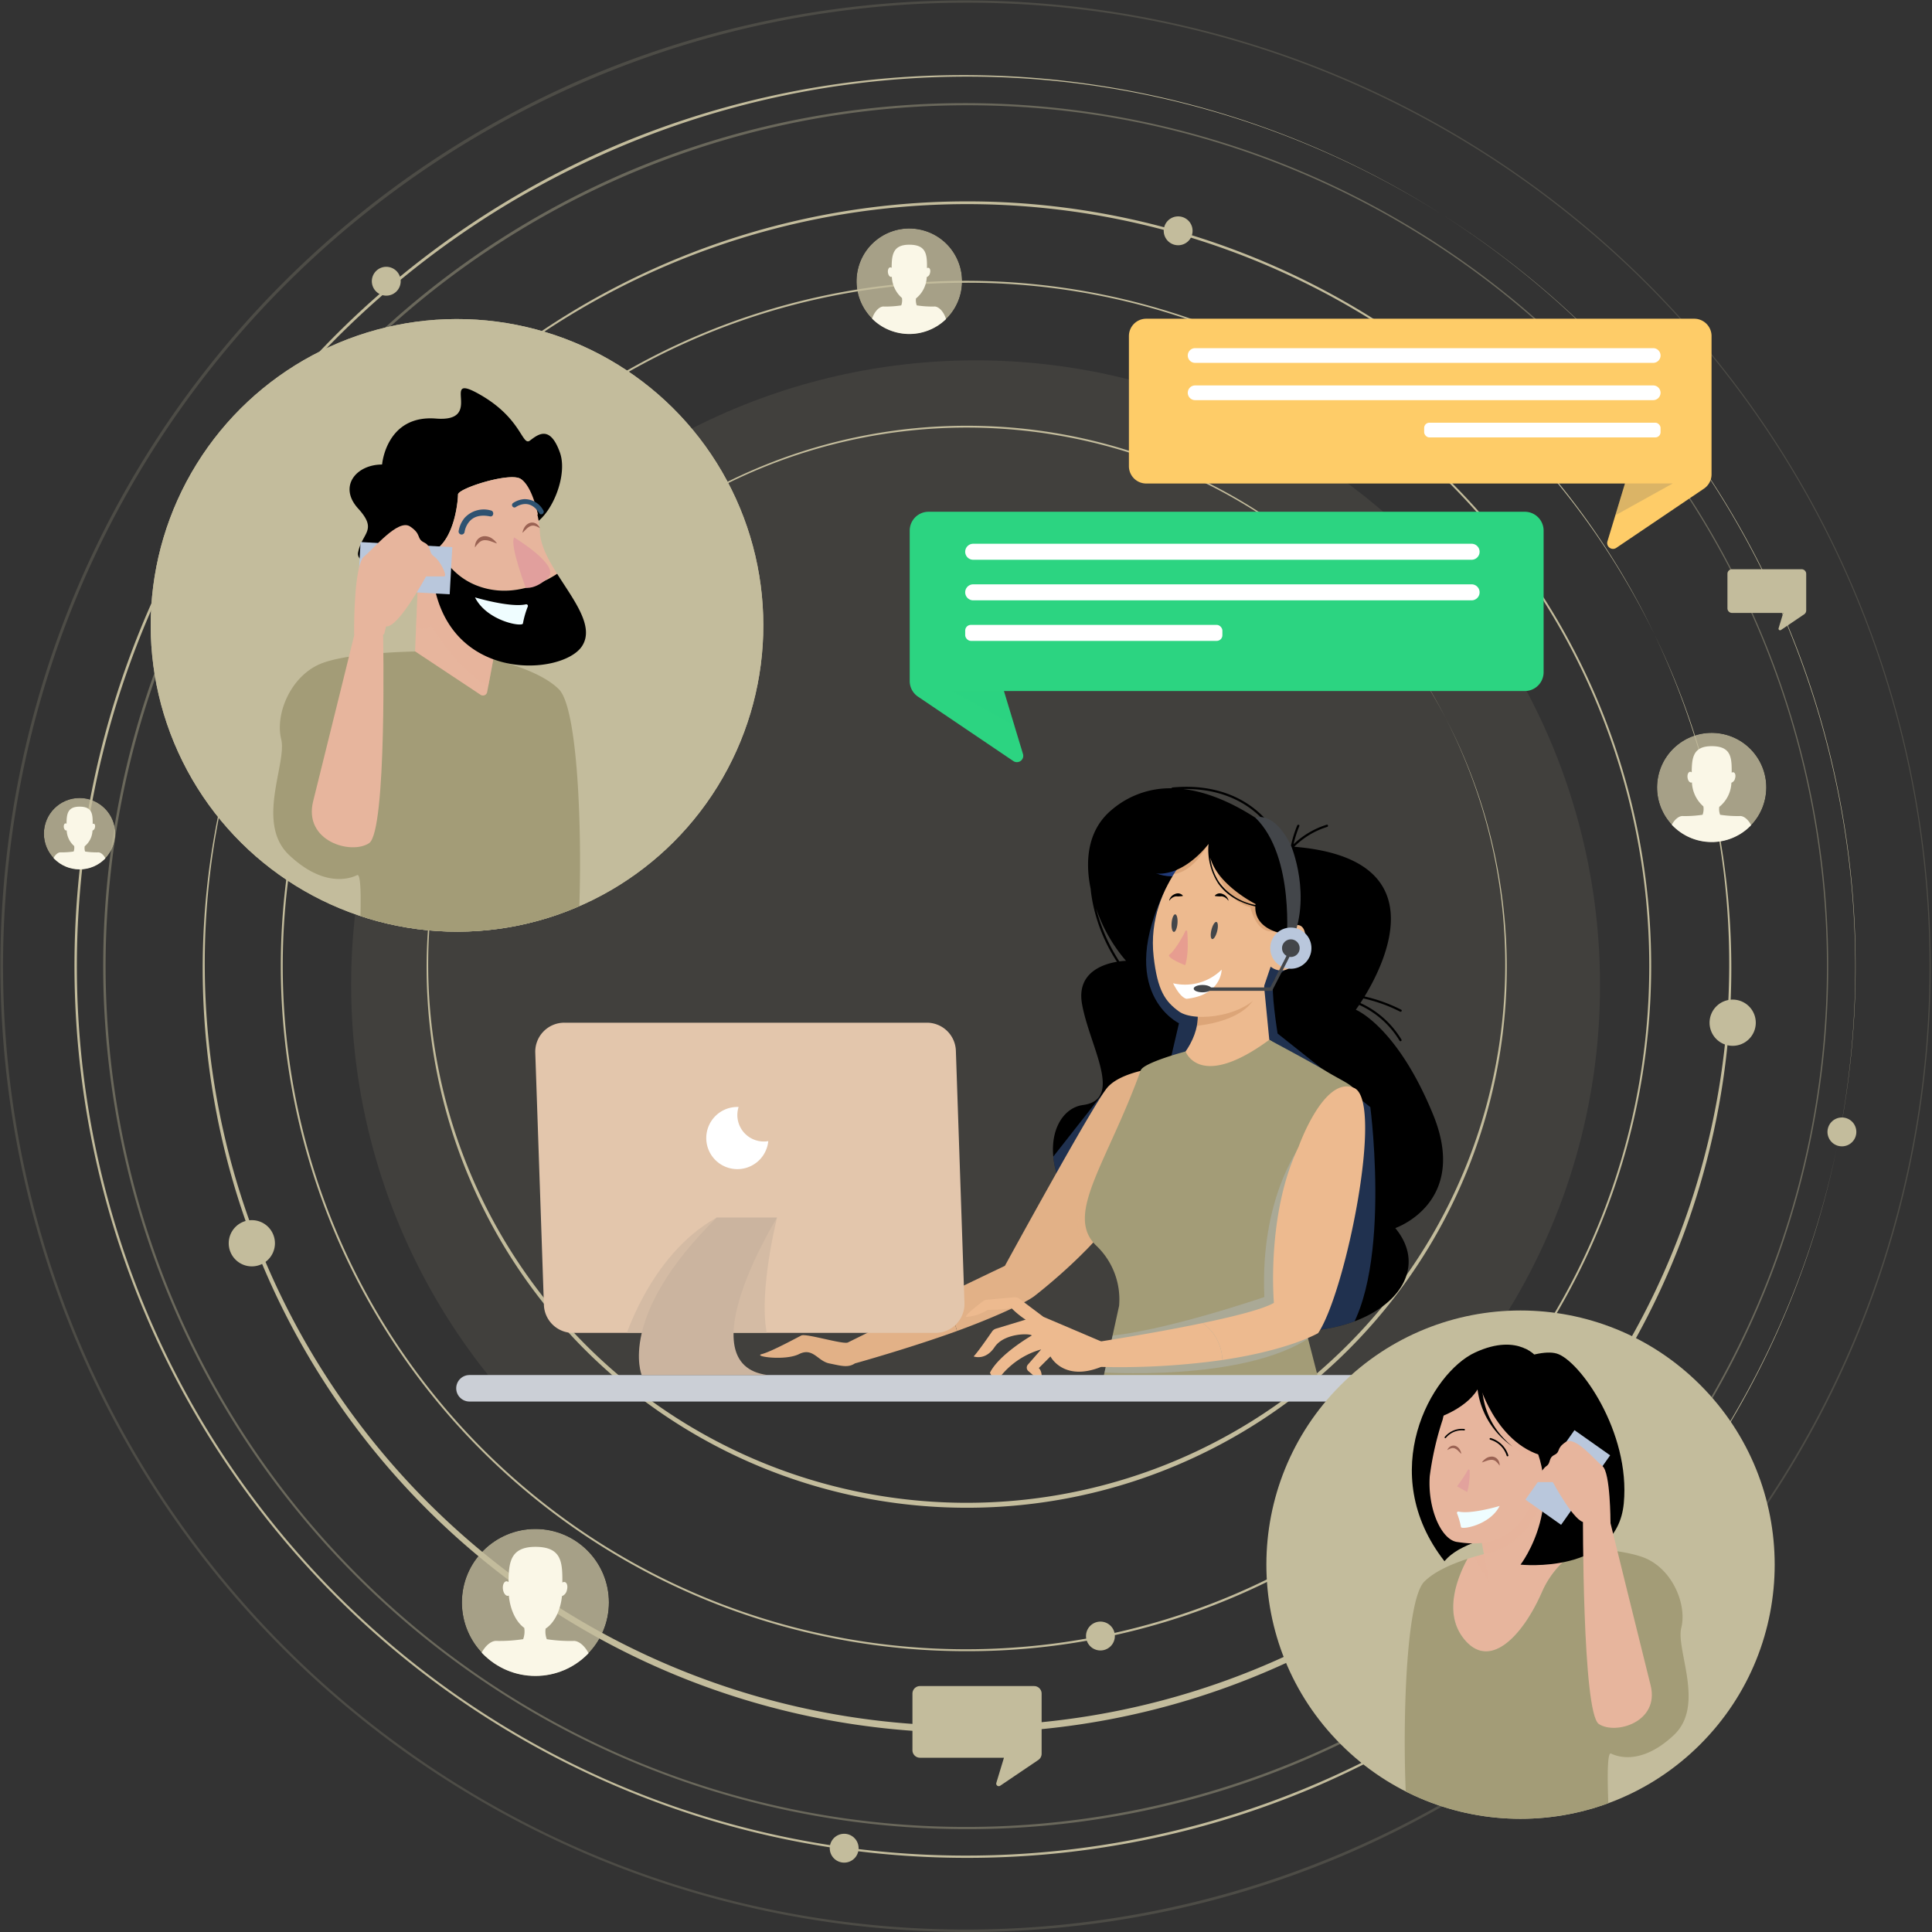 <svg xmlns="http://www.w3.org/2000/svg" xmlns:xlink="http://www.w3.org/1999/xlink" width="433.06" height="433.059" viewBox="0 0 433.06 433.059">
  <rect x="0" y="0" width="433.06" height="433.059" fill="#333333" stroke="none"/>
  <defs>
    <clipPath id="clip-path">
      <circle id="Ellipse_52" data-name="Ellipse 52" cx="11.829" cy="11.829" r="11.829" transform="translate(226.518 96.846) rotate(-76.654)" fill="none"/>
    </clipPath>
    <clipPath id="clip-path-2">
      <circle id="Ellipse_54" data-name="Ellipse 54" cx="16.479" cy="16.479" r="16.479" transform="translate(140.471 367.74)" fill="none"/>
    </clipPath>
    <clipPath id="clip-path-3">
      <circle id="Ellipse_56" data-name="Ellipse 56" cx="12.242" cy="12.242" r="12.242" transform="translate(406.564 211.651) rotate(-80.747)" fill="none"/>
    </clipPath>
    <clipPath id="clip-path-4">
      <circle id="Ellipse_58" data-name="Ellipse 58" cx="8.004" cy="8.004" r="8.004" transform="translate(46.776 203.891)" fill="none"/>
    </clipPath>
    <clipPath id="clip-path-5">
      <path id="Path_3224" data-name="Path 3224" d="M358.172,274.859c-8.1-19.794-17.324-23.5-17.324-23.5s.288-.387.753-1.08a20.234,20.234,0,0,1,9.051,8.027.248.248,0,0,0,.428-.249,20.781,20.781,0,0,0-9.2-8.2c.2-.3.418-.645.654-1.025a34.171,34.171,0,0,1,8.234,2.953c.285.14.536-.287.25-.428a35.046,35.046,0,0,0-8.21-2.97c5.016-8.245,15.8-30.959-15.768-33.558a18.111,18.111,0,0,1,7.407-4.458c.3-.106.17-.585-.131-.477a18.9,18.9,0,0,0-7.423,4.372,25.43,25.43,0,0,1,1.294-4.07c.119-.3-.36-.424-.477-.132a24.883,24.883,0,0,0-1.378,4.462c-.492-.463-1.617-1.487-3.226-2.767a25.64,25.64,0,0,0-2.881-3.548c-5.38-5.547-12.932-7.4-20.47-6.672a.251.251,0,0,0-.222.183,20.121,20.121,0,0,0-13.429,4.854c-5.284,4.415-6.037,11.184-4.689,17.692.081,1.033.268,2.035.376,2.7a37.735,37.735,0,0,0,5.517,13.644c-3.227.545-9.05,2.491-7.838,9.421,1.658,9.486,9.463,21.443.214,22.687s-13.7,22.424,19.045,42.2,63.888,1.051,50.969-14.614C349.7,300.3,366.276,294.653,358.172,274.859Zm-75.543-46.241a35.229,35.229,0,0,0,6.709,11.781,13.677,13.677,0,0,0-1.5.13A39.794,39.794,0,0,1,282.629,228.618Zm37.439-19.859c.571.6,1.127,1.25,1.655,1.93-4.561-3.421-11.809-7.877-19.553-8.8C308.852,201.746,315.334,203.759,320.068,208.759Z" fill="#4375f1"/>
    </clipPath>
    <clipPath id="clip-path-6">
      <path id="Path_3227" data-name="Path 3227" d="M299.889,269.565l-2.97-5.28s-8.615.852-11.746,4.5-22.989,39.987-22.989,39.987-8.6,4.084-15.681,7.566a11.718,11.718,0,0,1,4.947,7.037c6.213-2.245,14.343-5.67,17.28-7.776,0,0,19.173-14.678,21.26-24.592S299.889,269.565,299.889,269.565Z" fill="#e2b187"/>
    </clipPath>
    <clipPath id="clip-path-7">
      <path id="Path_3231" data-name="Path 3231" d="M305.27,251.325s1.566,5.739-5.218,12.523l-3.652,6.783,7.827,8.871,7.827,2.609,16.7-19.307-7.3-4.7-2.087-21.394Z" fill="#edba8f"/>
    </clipPath>
    <clipPath id="clip-path-8">
      <path id="Path_3234" data-name="Path 3234" d="M302.693,260.71s3.1,8.877,18.753-2.6c0,0,9.756,5.2,12.428,6.837,5.939,3.63,7.2,3.023,8.766,8.763L328.751,319.68l4.7,18.263-50.111.084,4.447-20.3a16.613,16.613,0,0,0-5.149-13.516c-7.162-6.927,2.444-18.391,10-39.263C293.254,263.22,302.693,260.71,302.693,260.71Z" fill="#b9c7dc"/>
    </clipPath>
    <clipPath id="clip-path-9">
      <path id="Path_3240" data-name="Path 3240" d="M308.138,211.823s-14.518,10.889-12.606,27.64c.874,7.655,2.6,10.05,5.677,12.284,3.629,2.64,15.725,1,18.883-5.1l1.668-4.944s2.96,2.651,5.945-1.3,2.348-10.222-1.953-7.268l2.67-7.91-2.615-6.94Z" fill="#edba8f"/>
    </clipPath>
    <clipPath id="clip-path-10">
      <path id="Path_3253" data-name="Path 3253" d="M156.921,261l1.935,56.513a6.509,6.509,0,0,0,6.5,6.286h81.27a6.508,6.508,0,0,0,6.5-6.731L251.2,260.552a6.509,6.509,0,0,0-6.5-6.285h-81.27A6.508,6.508,0,0,0,156.921,261Z" fill="#90bdcc"/>
    </clipPath>
    <clipPath id="clip-path-11">
      <circle id="Ellipse_64" data-name="Ellipse 64" cx="68.66" cy="68.66" r="68.66" transform="translate(68.641 231.719) rotate(-88.237)" fill="#c3bc9c"/>
    </clipPath>
    <clipPath id="clip-path-12">
      <path id="Path_3259" data-name="Path 3259" d="M130.648,155.128l-.672,15.9,14.7,9.747a.959.959,0,0,0,1.464-.628l2.423-12.926-14.33-17.466Z" fill="#e7b59d"/>
    </clipPath>
    <clipPath id="clip-path-13">
      <path id="Path_3273" data-name="Path 3273" d="M293.872,96.471H416.7a3.885,3.885,0,0,1,3.886,3.885v30.989a3.887,3.887,0,0,1-1.71,3.219l-19.644,13.272a1.307,1.307,0,0,1-1.983-1.463l3.928-12.965H293.872a3.885,3.885,0,0,1-3.885-3.885V100.356A3.885,3.885,0,0,1,293.872,96.471Z" fill="#9f71ac"/>
    </clipPath>
    <clipPath id="clip-path-14">
      <path id="Path_3280" data-name="Path 3280" d="M378.716,139.74H245.078a4.226,4.226,0,0,0-4.227,4.227v33.715a4.227,4.227,0,0,0,1.86,3.5l21.372,14.441a1.423,1.423,0,0,0,2.158-1.592l-4.274-14.106H378.716a4.226,4.226,0,0,0,4.227-4.227V143.967A4.226,4.226,0,0,0,378.716,139.74Z" fill="#2cd481"/>
    </clipPath>
    <clipPath id="clip-path-15">
      <circle id="Ellipse_66" data-name="Ellipse 66" cx="56.97" cy="56.97" r="56.97" transform="translate(297.201 375.744) rotate(-45)" fill="#b9dffe"/>
    </clipPath>
    <clipPath id="clip-path-16">
      <path id="Path_3285" data-name="Path 3285" d="M382.6,381.848c-4.323,9.919-11.953,18.057-17.8,10.173-4.36-5.877-.948-13.875,1.072-17.567a76.944,76.944,0,0,1,12.3-2.78h5.8s3.438,0,7.731.274A20.756,20.756,0,0,0,382.6,381.848Z" fill="#e7b59d"/>
    </clipPath>
    <clipPath id="clip-path-17">
      <path id="Path_3290" data-name="Path 3290" d="M381.584,329.455s-4.069-5.849-13.988-1.271-22.381,26.959-6.867,46.8c0,0,3.306-4.833,15.26-6.1S381.584,329.455,381.584,329.455Z"/>
    </clipPath>
    <clipPath id="clip-path-18">
      <path id="Path_3293" data-name="Path 3293" d="M385.168,356.966l.622,14.712-13.6,9.021a.888.888,0,0,1-1.355-.582l-2.242-11.961,13.261-16.163Z" fill="#e7b59d"/>
    </clipPath>
    <clipPath id="clip-path-19">
      <path id="Path_3296" data-name="Path 3296" d="M357.423,355.906a68.691,68.691,0,0,1,2.889-12.663c.114-.546,1.353-6.23,3.72-7.413,2.487-1.243,12.847,2.072,12.847,3.316,0,.988.527,7.992,4.071,11.035a5.624,5.624,0,0,0,3.389,1.4,7.154,7.154,0,0,1,5.4,3.055,71.463,71.463,0,0,1-7.468.261c-3.226,18.306-15.234,16.264-18.74,15.763C359.966,370.148,356.911,363.081,357.423,355.906Z" fill="#e7b59d"/>
    </clipPath>
  </defs>
  <g id="Group_193" data-name="Group 193" transform="translate(-36.94 -25.028)">
    <g id="Group_143" data-name="Group 143">
      <g id="Group_112" data-name="Group 112">
        <path id="Path_3199" data-name="Path 3199" d="M253.47,395.143a153.585,153.585,0,1,1,108.6-44.984A152.581,152.581,0,0,1,253.47,395.143Zm0-306.742a153.156,153.156,0,1,0,108.3,44.859A152.15,152.15,0,0,0,253.47,88.4Z" fill="#c3bc9c"/>
      </g>
      <g id="Group_113" data-name="Group 113">
        <path id="Path_3200" data-name="Path 3200" d="M253.47,413.427a171.322,171.322,0,1,1,66.9-13.506A170.8,170.8,0,0,1,253.47,413.427Zm0-343.259a170.856,170.856,0,1,0,66.713,13.469A170.319,170.319,0,0,0,253.47,70.168Z" fill="#c3bc9c"/>
      </g>
      <g id="Group_114" data-name="Group 114">
        <path id="Path_3201" data-name="Path 3201" d="M253.47,362.992a121.06,121.06,0,1,1,47.268-9.543A120.681,120.681,0,0,1,253.47,362.992Zm0-242.53a120.711,120.711,0,1,0,47.136,9.516A120.341,120.341,0,0,0,253.47,120.462Z" fill="#c3bc9c"/>
      </g>
      <g id="Group_115" data-name="Group 115" opacity="0.38">
        <path id="Path_3202" data-name="Path 3202" d="M253.47,435.031A193.525,193.525,0,0,1,178.161,63.288,193.524,193.524,0,0,1,328.779,419.827,192.26,192.26,0,0,1,253.47,435.031Zm0-386.406a192.983,192.983,0,0,0-75.1,370.7,192.983,192.983,0,0,0,150.2-355.542A191.729,191.729,0,0,0,253.47,48.625Z" fill="#c3bc9c"/>
      </g>
      <g id="Group_116" data-name="Group 116" opacity="0.18">
        <path id="Path_3203" data-name="Path 3203" d="M253.47,458.087A216.587,216.587,0,0,1,169.187,42.044,216.586,216.586,0,0,1,337.754,441.071,215.183,215.183,0,0,1,253.47,458.087Zm0-432.454a215.981,215.981,0,0,0-84.047,414.88A215.98,215.98,0,0,0,337.518,42.6,214.583,214.583,0,0,0,253.47,25.633Z" fill="#c3bc9c"/>
      </g>
      <g id="Group_117" data-name="Group 117">
        <path id="Path_3204" data-name="Path 3204" d="M253.47,441.469A199.964,199.964,0,0,1,175.656,57.356a199.963,199.963,0,0,1,155.629,368.4A198.651,198.651,0,0,1,253.47,441.469Zm0-399.264a199.4,199.4,0,0,0-77.6,383.038A199.4,199.4,0,0,0,331.067,57.871,198.106,198.106,0,0,0,253.47,42.205Z" fill="#c3bc9c"/>
      </g>
      <g id="Group_123" data-name="Group 123">
        <g id="Group_122" data-name="Group 122" clip-path="url(#clip-path)">
          <g id="Group_118" data-name="Group 118" opacity="0.8">
            <circle id="Ellipse_51" data-name="Ellipse 51" cx="14.632" cy="14.632" r="14.632" transform="matrix(0.225, -0.974, 0.974, 0.225, 223.209, 99.031)" fill="#c3bc9c"/>
          </g>
          <g id="Group_121" data-name="Group 121">
            <g id="Group_119" data-name="Group 119">
              <path id="Path_3205" data-name="Path 3205" d="M240.758,102.57l-.065-.012-.064.012Z" fill="#fff"/>
            </g>
            <g id="Group_120" data-name="Group 120">
              <path id="Path_3206" data-name="Path 3206" d="M249.266,98.187c-.129-2.772-1.8-4.577-2.965-4.448a23.154,23.154,0,0,1-3.867-.258,3.184,3.184,0,0,1-.172-1.561,6.455,6.455,0,0,0,2.408-4.783,1.174,1.174,0,0,0,.719-.858c.172-.569.044-1.112-.287-1.211a.455.455,0,0,0-.375.068c.018-2.979-.082-5.255-3.966-5.255-3.67,0-3.942,2.245-3.959,5.194a.449.449,0,0,0-.338-.115c-.342.041-.563.553-.492,1.144s.407,1.035.75.994a.38.38,0,0,0,.123-.037,6.65,6.65,0,0,0,2.269,4.759,3.294,3.294,0,0,1-.161,1.661,23.159,23.159,0,0,1-3.868.258c-1.16-.129-2.836,1.676-2.965,4.448-.122,2.633,7.782,4.219,8.573,4.371C241.484,102.406,249.389,100.82,249.266,98.187Z" fill="#faf7e7"/>
            </g>
          </g>
        </g>
      </g>
      <g id="Group_129" data-name="Group 129">
        <g id="Group_128" data-name="Group 128" clip-path="url(#clip-path-2)">
          <g id="Group_124" data-name="Group 124" opacity="0.8">
            <circle id="Ellipse_53" data-name="Ellipse 53" cx="22.266" cy="22.266" r="22.266" transform="translate(134.684 361.952)" fill="#c3bc9c"/>
          </g>
          <g id="Group_127" data-name="Group 127">
            <g id="Group_125" data-name="Group 125">
              <path id="Path_3207" data-name="Path 3207" d="M156.95,406.289l-.1-.019-.1.019Z" fill="#faf7e7"/>
            </g>
            <g id="Group_126" data-name="Group 126">
              <path id="Path_3208" data-name="Path 3208" d="M169.9,399.619c-.2-4.218-2.747-6.965-4.512-6.768a35.27,35.27,0,0,1-5.886-.393,4.855,4.855,0,0,1-.261-2.375c1.909-1.236,3.327-3.972,3.665-7.28A1.785,1.785,0,0,0,164,381.5c.262-.866.066-1.691-.437-1.843a.7.7,0,0,0-.571.1c.027-4.533-.124-8-6.034-8-5.586,0-6,3.417-6.026,7.9a.685.685,0,0,0-.513-.175c-.522.063-.857.843-.749,1.741s.618,1.576,1.14,1.513a.591.591,0,0,0,.188-.056c.3,3.228,1.635,5.927,3.452,7.242a5.015,5.015,0,0,1-.244,2.528,35.27,35.27,0,0,1-5.886.393c-1.765-.2-4.316,2.55-4.512,6.768-.186,4.007,11.843,6.42,13.046,6.651C158.056,406.039,170.084,403.626,169.9,399.619Z" fill="#faf7e7"/>
            </g>
          </g>
        </g>
      </g>
      <g id="Group_135" data-name="Group 135">
        <g id="Group_134" data-name="Group 134" clip-path="url(#clip-path-3)">
          <g id="Group_130" data-name="Group 130" opacity="0.8">
            <circle id="Ellipse_55" data-name="Ellipse 55" cx="16.541" cy="16.541" r="16.541" transform="matrix(0.178, -0.984, 0.984, 0.178, 401.397, 214.873)" fill="#c3bc9c"/>
          </g>
          <g id="Group_133" data-name="Group 133">
            <g id="Group_131" data-name="Group 131">
              <path id="Path_3209" data-name="Path 3209" d="M420.615,217.932l-.073-.014-.073.014Z" fill="#fff"/>
            </g>
            <g id="Group_132" data-name="Group 132">
              <path id="Path_3210" data-name="Path 3210" d="M430.233,212.977c-.146-3.134-2.04-5.174-3.352-5.028a26.187,26.187,0,0,1-4.372-.291,3.61,3.61,0,0,1-.194-1.765,7.3,7.3,0,0,0,2.722-5.408,1.323,1.323,0,0,0,.813-.969c.2-.644.049-1.257-.324-1.37a.524.524,0,0,0-.425.077c.02-3.367-.092-5.94-4.482-5.94-4.15,0-4.457,2.538-4.476,5.871a.512.512,0,0,0-.382-.13c-.387.047-.636.626-.556,1.293s.459,1.171.847,1.124a.42.42,0,0,0,.139-.041,7.519,7.519,0,0,0,2.565,5.38,3.727,3.727,0,0,1-.182,1.878,26.178,26.178,0,0,1-4.372.291c-1.311-.146-3.206,1.894-3.351,5.028-.139,2.976,8.8,4.769,9.691,4.941C421.436,217.746,430.371,215.953,430.233,212.977Z" fill="#faf7e7"/>
            </g>
          </g>
        </g>
      </g>
      <g id="Group_136" data-name="Group 136">
        <path id="Path_3211" data-name="Path 3211" d="M98.567,303.707a5.179,5.179,0,1,1-5.179-5.179A5.179,5.179,0,0,1,98.567,303.707Z" fill="#c3bc9c"/>
      </g>
      <g id="Group_137" data-name="Group 137">
        <path id="Path_3212" data-name="Path 3212" d="M430.5,254.27a5.179,5.179,0,1,1-5.179-5.179A5.179,5.179,0,0,1,430.5,254.27Z" fill="#c3bc9c"/>
      </g>
      <g id="Group_138" data-name="Group 138">
        <path id="Path_3213" data-name="Path 3213" d="M303.55,78.785a3.233,3.233,0,1,1-.508-4.544A3.233,3.233,0,0,1,303.55,78.785Z" fill="#c3bc9c"/>
      </g>
      <g id="Group_139" data-name="Group 139">
        <path id="Path_3214" data-name="Path 3214" d="M286.79,391.2a3.233,3.233,0,1,1-3.734-2.639A3.233,3.233,0,0,1,286.79,391.2Z" fill="#c3bc9c"/>
      </g>
      <g id="Group_140" data-name="Group 140">
        <path id="Path_3215" data-name="Path 3215" d="M229.349,438.758a3.233,3.233,0,1,1-3.734-2.639A3.234,3.234,0,0,1,229.349,438.758Z" fill="#c3bc9c"/>
      </g>
      <g id="Group_141" data-name="Group 141">
        <path id="Path_3216" data-name="Path 3216" d="M452.993,278.2a3.233,3.233,0,1,1-3.734-2.639A3.234,3.234,0,0,1,452.993,278.2Z" fill="#c3bc9c"/>
      </g>
      <g id="Group_142" data-name="Group 142">
        <path id="Path_3217" data-name="Path 3217" d="M126.708,87.52a3.233,3.233,0,1,1-3.734-2.64A3.233,3.233,0,0,1,126.708,87.52Z" fill="#c3bc9c"/>
      </g>
    </g>
    <g id="Group_149" data-name="Group 149">
      <g id="Group_148" data-name="Group 148" clip-path="url(#clip-path-4)">
        <g id="Group_144" data-name="Group 144" opacity="0.8">
          <circle id="Ellipse_57" data-name="Ellipse 57" cx="10.815" cy="10.815" r="10.815" transform="translate(43.965 201.08)" fill="#c3bc9c"/>
        </g>
        <g id="Group_147" data-name="Group 147">
          <g id="Group_145" data-name="Group 145">
            <path id="Path_3218" data-name="Path 3218" d="M54.78,222.615l-.047-.009-.048.009Z" fill="#4375fa"/>
          </g>
          <g id="Group_146" data-name="Group 146">
            <path id="Path_3219" data-name="Path 3219" d="M61.069,219.375c-.1-2.049-1.334-3.383-2.191-3.287a17.148,17.148,0,0,1-2.859-.191,2.348,2.348,0,0,1-.127-1.154,4.771,4.771,0,0,0,1.78-3.535.866.866,0,0,0,.531-.634c.128-.421.033-.822-.212-.9a.341.341,0,0,0-.277.05c.013-2.2-.061-3.884-2.931-3.884-2.713,0-2.914,1.66-2.927,3.839a.328.328,0,0,0-.249-.084c-.254.03-.417.408-.364.845s.3.765.554.735a.267.267,0,0,0,.091-.028,4.913,4.913,0,0,0,1.677,3.518,2.435,2.435,0,0,1-.119,1.228,17.143,17.143,0,0,1-2.858.191c-.858-.1-2.1,1.238-2.192,3.287-.09,1.946,5.752,3.118,6.337,3.231C55.317,222.493,61.16,221.321,61.069,219.375Z" fill="#faf7e7"/>
          </g>
        </g>
      </g>
    </g>
    <path id="Path_3220" data-name="Path 3220" d="M395.583,245.765a139.965,139.965,0,1,0-248.1,88.867H363.754A139.387,139.387,0,0,0,395.583,245.765Z" fill="#c3bc9c" opacity="0.1"/>
    <g id="Group_164" data-name="Group 164">
      <g id="Group_151" data-name="Group 151">
        <path id="Path_3221" data-name="Path 3221" d="M358.172,274.859c-8.1-19.794-17.324-23.5-17.324-23.5s.288-.387.753-1.08a20.234,20.234,0,0,1,9.051,8.027.248.248,0,0,0,.428-.249,20.781,20.781,0,0,0-9.2-8.2c.2-.3.418-.645.654-1.025a34.171,34.171,0,0,1,8.234,2.953c.285.14.536-.287.25-.428a35.046,35.046,0,0,0-8.21-2.97c5.016-8.245,15.8-30.959-15.768-33.558a18.111,18.111,0,0,1,7.407-4.458c.3-.106.17-.585-.131-.477a18.9,18.9,0,0,0-7.423,4.372,25.43,25.43,0,0,1,1.294-4.07c.119-.3-.36-.424-.477-.132a24.883,24.883,0,0,0-1.378,4.462c-.492-.463-1.617-1.487-3.226-2.767a25.64,25.64,0,0,0-2.881-3.548c-5.38-5.547-12.932-7.4-20.47-6.672a.251.251,0,0,0-.222.183,20.121,20.121,0,0,0-13.429,4.854c-5.284,4.415-6.037,11.184-4.689,17.692.081,1.033.268,2.035.376,2.7a37.735,37.735,0,0,0,5.517,13.644c-3.227.545-9.05,2.491-7.838,9.421,1.658,9.486,9.463,21.443.214,22.687s-13.7,22.424,19.045,42.2,63.888,1.051,50.969-14.614C349.7,300.3,366.276,294.653,358.172,274.859Zm-75.543-46.241a35.229,35.229,0,0,0,6.709,11.781,13.677,13.677,0,0,0-1.5.13A39.794,39.794,0,0,1,282.629,228.618Zm37.439-19.859c.571.6,1.127,1.25,1.655,1.93-4.561-3.421-11.809-7.877-19.553-8.8C308.852,201.746,315.334,203.759,320.068,208.759Z"/>
        <g id="Group_150" data-name="Group 150" clip-path="url(#clip-path-5)">
          <path id="Path_3222" data-name="Path 3222" d="M326.836,241.381s-3.572,1.818-4.372,3.452.851,11.864.851,11.864l20.787,16.5s5.609,42.894-8.249,54.442-65-40.584-65-40.584l14.518-18.477,13.528-4.29,2.31-9.9s-14.513-6.872-2.8-30.492h0l28.43,17.486" fill="#507cc7" opacity="0.4" style="mix-blend-mode: multiply;isolation: isolate"/>
          <path id="Path_3223" data-name="Path 3223" d="M300.549,220.063l-7.259-1.311s2.639,3.96,9.9,2.31-2.639-1-2.639-1" fill="#4375f1" opacity="0.5" style="mix-blend-mode: multiply;isolation: isolate"/>
        </g>
      </g>
      <g id="Group_153" data-name="Group 153">
        <path id="Path_3225" data-name="Path 3225" d="M299.889,269.565l-2.97-5.28s-8.615.852-11.746,4.5-22.989,39.987-22.989,39.987-8.6,4.084-15.681,7.566a11.718,11.718,0,0,1,4.947,7.037c6.213-2.245,14.343-5.67,17.28-7.776,0,0,19.173-14.678,21.26-24.592S299.889,269.565,299.889,269.565Z" fill="#e2b187"/>
        <g id="Group_152" data-name="Group 152" clip-path="url(#clip-path-6)">
          <path id="Path_3226" data-name="Path 3226" d="M281.082,306.189s-7.919-6.269,4.289-22.436c11.128-14.738,9.239,4.619,9.239,4.619l-8.127,17.7Z" fill="#e2b187" opacity="0.31" style="mix-blend-mode: multiply;isolation: isolate"/>
        </g>
      </g>
      <path id="Path_3228" data-name="Path 3228" d="M246.5,316.342c-8.845,4.351-18.923,9.309-19.5,9.6-1.044.522-9.393-2.087-10.436-1.565s-6.783,3.653-8.871,4.174,5.218,1.566,8.349,0,4.174,1.566,6.783,2.088,4.175,1.043,5.74,0c0,0,12.04-3.34,22.884-7.259A11.718,11.718,0,0,0,246.5,316.342Z" fill="#e2b187"/>
      <g id="Group_155" data-name="Group 155">
        <path id="Path_3229" data-name="Path 3229" d="M305.27,251.325s1.566,5.739-5.218,12.523l-3.652,6.783,7.827,8.871,7.827,2.609,16.7-19.307-7.3-4.7-2.087-21.394Z" fill="#edba8f"/>
        <g id="Group_154" data-name="Group 154" clip-path="url(#clip-path-7)">
          <path id="Path_3230" data-name="Path 3230" d="M304.178,255.047s14.518-.66,14.848-9.569S302.528,251.417,304.178,255.047Z" fill="#af703f" opacity="0.28" style="mix-blend-mode: multiply;isolation: isolate"/>
        </g>
      </g>
      <g id="Group_157" data-name="Group 157">
        <path id="Path_3232" data-name="Path 3232" d="M302.693,260.71s3.1,8.877,18.753-2.6c0,0,9.756,5.2,12.428,6.837,5.939,3.63,7.2,3.023,8.766,8.763L328.751,319.68l4.7,18.263-50.111.084,4.447-20.3a16.613,16.613,0,0,0-5.149-13.516c-7.162-6.927,2.444-18.391,10-39.263C293.254,263.22,302.693,260.71,302.693,260.71Z" fill="#a39c77"/>
        <g id="Group_156" data-name="Group 156" clip-path="url(#clip-path-8)">
          <path id="Path_3233" data-name="Path 3233" d="M328.264,282.1s-8.908,11.548-7.918,33.655c0,0-27.48,9.46-39.146,8.854s1.531,7.973,1.531,7.973,33,2.51,48.173-7.984-2.64-42.5-2.64-42.5" fill="#b9c7dc" opacity="0.31" style="mix-blend-mode: multiply;isolation: isolate"/>
        </g>
      </g>
      <path id="Path_3235" data-name="Path 3235" d="M283.751,325.7,270.832,320.2l-5.389-4.047a1.715,1.715,0,0,0-1.188-.337l-6.218.565a1.36,1.36,0,0,0-.693.268c-1.088.826-4.617,3.551-3.732,3.551a9.906,9.906,0,0,0,4.7-1.566s4.7,0,5.218-.522a19.834,19.834,0,0,0,3.13,2.609c1.044.522.522,0,.522,0l-6.986,2.124a1.651,1.651,0,0,0-.885.647c-.879,1.276-3.284,4.732-4.13,5.578,0,0,2.609,1.044,4.7-2.087s7.827-3.131,8.349-2.609c0,0-7.3,4.174-9.393,8.349,0,0,.987,2.565,2.609.521a17.846,17.846,0,0,1,8.871-5.739l-2.973,3.4a1.023,1.023,0,0,0,.1,1.449l2.869,2.459s.522-2.087-.522-3.131l2.609-2.609s2.88,5.738,11.354,2.347Z" fill="#edba8f"/>
      <path id="Path_3236" data-name="Path 3236" d="M306.516,321.593c-11.138,2.325-23.65,4.242-23.65,4.242l.225,5.571a165.751,165.751,0,0,0,27.844-1.527A10.509,10.509,0,0,0,306.516,321.593Z" fill="#edba8f"/>
      <path id="Path_3237" data-name="Path 3237" d="M340.473,268.9c-6.744-2.924-12.443,13.152-12.443,13.152-7.3,15.132-5.541,35.014-5.541,35.014-2.426,1.416-8.925,3.05-15.973,4.522a10.509,10.509,0,0,1,4.419,8.286c15.033-2.228,21.469-6.025,21.469-6.025C338.665,314.462,347.216,271.829,340.473,268.9Z" fill="#edba8f"/>
      <g id="Group_159" data-name="Group 159">
        <path id="Path_3238" data-name="Path 3238" d="M308.138,211.823s-14.518,10.889-12.606,27.64c.874,7.655,2.6,10.05,5.677,12.284,3.629,2.64,15.725,1,18.883-5.1l1.668-4.944s2.96,2.651,5.945-1.3,2.348-10.222-1.953-7.268l2.67-7.91-2.615-6.94Z" fill="#edba8f"/>
        <g id="Group_158" data-name="Group 158" clip-path="url(#clip-path-9)">
          <path id="Path_3239" data-name="Path 3239" d="M297.734,220.81s5.454,2.232,10.4-7.337c0,0,1.319,15.508,11.548,15.178l-2.97-2.64s1.176,10.889,8.012,6.929-13.951-24.746-13.951-24.746L296.9,213.143l.834,7.667" fill="#af703f" opacity="0.28" style="mix-blend-mode: multiply;isolation: isolate"/>
        </g>
      </g>
      <path id="Path_3241" data-name="Path 3241" d="M328.264,219.082,317.706,213.8l-14.848-3.629s-18.147,6.269-9.9,9.9c7.238,3.185,13.459-4.046,14.875-5.865A14.037,14.037,0,0,0,309.962,223c1.779,2.588,4.588,4.334,8.363,5.211-.181,5.125,5.98,6.05,5.98,6.05l2.64-1.98,5.279-1.649Zm-18.028,3.732a12.3,12.3,0,0,1-1.995-5.526c1.608,6.113,10.125,10.373,10.125,10.373-.009.074-.011.144-.017.217A12.986,12.986,0,0,1,310.236,222.814Z"/>
      <path id="Path_3242" data-name="Path 3242" d="M318.366,208.342s3.959-1.8,7.919,6.121c0,0,4.949,11.548,0,22.107h-.99S327.275,217.07,318.366,208.342Z" fill="#43464a"/>
      <circle id="Ellipse_59" data-name="Ellipse 59" cx="4.619" cy="4.619" r="4.619" transform="translate(321.665 232.94)" fill="#b9c7dc"/>
      <path id="Path_3243" data-name="Path 3243" d="M309.768,233.76c-.265,1.061-.766,1.849-1.12,1.761s-.426-1.02-.161-2.081.766-1.849,1.119-1.761S310.032,232.7,309.768,233.76Z" fill="#43464a"/>
      <path id="Path_3244" data-name="Path 3244" d="M300.876,232c-.089,1.09-.456,1.949-.819,1.919s-.585-.937-.5-2.027.456-1.948.819-1.919S300.966,230.914,300.876,232Z" fill="#43464a"/>
      <path id="Path_3245" data-name="Path 3245" d="M299.889,245.426a11.7,11.7,0,0,0,10.888-3.049s0,5.662-7.839,6.533C302.938,248.91,301.631,248.91,299.889,245.426Z" fill="#fff"/>
      <path id="Path_3246" data-name="Path 3246" d="M299.011,226.865a2.135,2.135,0,0,1,.433-.833,2.045,2.045,0,0,1,.8-.579,1.689,1.689,0,0,1,.992-.16,1.816,1.816,0,0,1,.466.174,1.582,1.582,0,0,1,.386.324l-.023.063a2.083,2.083,0,0,1-.471.07c-.146.025-.284.022-.416.034a3.119,3.119,0,0,1-.387,0,1.4,1.4,0,0,0-.388.008,1.929,1.929,0,0,0-.732.314,2.205,2.205,0,0,0-.6.612Z"/>
      <path id="Path_3247" data-name="Path 3247" d="M312.315,226.865a2.134,2.134,0,0,0-.433-.833,2.052,2.052,0,0,0-.8-.579,1.689,1.689,0,0,0-.992-.16,1.816,1.816,0,0,0-.466.174,1.582,1.582,0,0,0-.386.324l.023.063a2.067,2.067,0,0,0,.471.07c.146.025.284.022.416.034a3.1,3.1,0,0,0,.386,0,1.408,1.408,0,0,1,.389.008,1.924,1.924,0,0,1,.731.314,2.195,2.195,0,0,1,.6.612Z"/>
      <path id="Path_3248" data-name="Path 3248" d="M302.6,241.381s-4.512-1.735-3.471-2.43c.825-.55,2.741-3.5,3.5-5.217a.222.222,0,0,1,.425.07C303.2,235.583,303.358,239.119,302.6,241.381Z" fill="#e79d90"/>
      <g id="Group_161" data-name="Group 161">
        <circle id="Ellipse_60" data-name="Ellipse 60" cx="1.98" cy="1.98" r="1.98" transform="translate(324.305 235.58)" fill="#43464a"/>
        <g id="Group_160" data-name="Group 160">
          <path id="Path_3249" data-name="Path 3249" d="M322.067,247.128H307.148v-.764h14.524c.6-1.152,3.7-7.138,4-7.815l.613.342c-.343.766-3.965,7.749-4.119,8.046Z" fill="#43464a"/>
        </g>
        <ellipse id="Ellipse_61" data-name="Ellipse 61" cx="1.98" cy="0.825" rx="1.98" ry="0.825" transform="translate(304.508 245.808)" fill="#43464a"/>
      </g>
      <path id="Path_3250" data-name="Path 3250" d="M369.508,339.184H142.173a2.969,2.969,0,0,1-2.97-2.969h0a2.97,2.97,0,0,1,2.97-2.97H369.508a2.97,2.97,0,0,1,2.97,2.97h0A2.969,2.969,0,0,1,369.508,339.184Z" fill="#cbcfd6"/>
      <g id="Group_163" data-name="Group 163">
        <path id="Path_3251" data-name="Path 3251" d="M156.921,261l1.935,56.513a6.509,6.509,0,0,0,6.5,6.286h81.27a6.508,6.508,0,0,0,6.5-6.731L251.2,260.552a6.509,6.509,0,0,0-6.5-6.285h-81.27A6.508,6.508,0,0,0,156.921,261Z" fill="#e3c6ac"/>
        <g id="Group_162" data-name="Group 162" clip-path="url(#clip-path-10)">
          <path id="Path_3252" data-name="Path 3252" d="M211.132,297.94s-6.269,24.417,0,31.346-34.645-2.64-34.645-2.64,5.61-20.127,21.117-28.706h0l7.259,4.62,6.269-4.62" fill="#cbb49f" opacity="0.61" style="mix-blend-mode: multiply;isolation: isolate"/>
        </g>
      </g>
      <path id="Path_3254" data-name="Path 3254" d="M197.6,297.94h13.528s-20.457,32.995-2.145,35.3h-28.21S175.168,320.047,197.6,297.94Z" fill="#cbb49f"/>
      <path id="Path_3255" data-name="Path 3255" d="M202.219,274.962a5.946,5.946,0,0,1,.278-1.8c-.092,0-.185-.007-.278-.007a6.968,6.968,0,1,0,6.933,7.657,5.932,5.932,0,0,1-6.933-5.85Z" fill="#fff"/>
    </g>
    <g id="Group_171" data-name="Group 171">
      <circle id="Ellipse_62" data-name="Ellipse 62" cx="68.66" cy="68.66" r="68.66" transform="translate(68.641 231.719) rotate(-88.237)" fill="#c3bc9c"/>
      <g id="Group_170" data-name="Group 170" clip-path="url(#clip-path-11)">
        <path id="Path_3308" data-name="Path 3308" d="M83.647,0A83.647,83.647,0,1,1,0,83.647,83.647,83.647,0,0,1,83.647,0Z" transform="translate(21.086 165.204) rotate(-45)" fill="#c3bc9c"/>
        <g id="Group_169" data-name="Group 169">
          <path id="Path_3256" data-name="Path 3256" d="M132.215,171.026s-17.913,0-24.183,3.135-9.4,11.2-8.061,16.57-5.822,18.809,1.792,25.974c6.836,6.435,12.229,5.646,14.555,4.77a7.126,7.126,0,0,0,.671-.291c1.791-.9,0,23.735,0,23.735s45.231,2.687,47.918,0,3.583-59.115-2.687-65.384-23.735-8.509-23.735-8.509Z" fill="#a39c77"/>
          <g id="Group_166" data-name="Group 166">
            <path id="Path_3257" data-name="Path 3257" d="M130.648,155.128l-.672,15.9,14.7,9.747a.959.959,0,0,0,1.464-.628l2.423-12.926-14.33-17.466Z" fill="#e7b59d"/>
            <g id="Group_165" data-name="Group 165" clip-path="url(#clip-path-12)">
              <path id="Path_3258" data-name="Path 3258" d="M129.528,165.2s2.24,1.791,4.031,0c0,0,10.3,17.465,19.257,14.331s-9.4-17.466-9.4-17.466l-9.381-7.092-5.4,3.957Z" fill="#e7b59d" opacity="0.45" style="mix-blend-mode: multiply;isolation: isolate"/>
            </g>
          </g>
          <path id="Path_3260" data-name="Path 3260" d="M131.544,149.306c7.165-.448,8.061-12.092,8.061-13.435s11.2-4.927,13.883-3.583c2.557,1.278,3.235,9.486,3.358,10.076,3.937-2.383,7.388-10.886,5.6-15.9-2.239-6.27-4.926-4.031-6.717-2.687s-1.792-4.926-11.2-10.3,1.343,6.269-9.852,5.374-12.092,10.3-12.092,10.3c-5.822,0-9.852,4.926-5.374,9.853s.9,5.374,0,9.852c-.467,2.336,4.06,3.331,8.5,3.749A7.725,7.725,0,0,1,131.544,149.306Z"/>
          <path id="Path_3261" data-name="Path 3261" d="M143.187,156.023c8.239,3.582,15.9-.569,18.638-2.375-1.989-3.156-3.7-6.32-3.859-9.268a22.935,22.935,0,0,0-.57-4.012l.112-.069c-.124-.591-1.463-6.733-4.02-8.011-2.687-1.344-13.883,2.239-13.883,3.583,0,1.067-.57,8.636-4.4,11.925A15.305,15.305,0,0,0,143.187,156.023Z" fill="#e7b59d"/>
          <path id="Path_3262" data-name="Path 3262" d="M161.825,153.648c-2.738,1.806-10.4,5.957-18.638,2.375a15.305,15.305,0,0,1-7.981-8.227,6.082,6.082,0,0,1-3.662,1.51,7.725,7.725,0,0,0-5.831,3.3,77.253,77.253,0,0,0,8.07.281c2.239,25.527,29.109,23.736,33.588,17.018C170.3,165.517,165.575,159.6,161.825,153.648Z"/>
          <rect id="Rectangle_156" data-name="Rectangle 156" width="20.6" height="10.578" transform="translate(137.739 158.236) rotate(-176.82)" fill="#b9c7dc"/>
          <path id="Path_3263" data-name="Path 3263" d="M116.317,165.428s0-13.883,2.239-15.675,7.614-8.508,10.3-6.717,1.343,2.687,3.135,3.583.895,2.239,2.239,3.134,3.135,4.479,2.239,4.479h-4.031s-6.269,11.644-8.956,11.2l-.448,1.791h-6.718Z" fill="#e7b59d"/>
          <path id="Path_3264" data-name="Path 3264" d="M122.811,166.995s.9,44.336-3.135,47.023-14.779-.448-12.539-9.4,10.3-41.649,10.3-41.649Z" fill="#e7b59d"/>
          <path id="Path_3265" data-name="Path 3265" d="M143.411,158.934s7.835,2.35,11.414,1.556a.366.366,0,0,1,.424.483,20.365,20.365,0,0,0-1.09,3.783C154.159,165.652,146.1,164.308,143.411,158.934Z" fill="#effdff"/>
          <path id="Path_3266" data-name="Path 3266" d="M152.188,145.5s10.461,6.29,7.625,9-5.031,2.28-5.031,2.28S151.124,147.1,152.188,145.5Z" fill="#e19f9d"/>
          <path id="Path_3267" data-name="Path 3267" d="M143.411,147.738a2.542,2.542,0,0,1,.45-1.62,2.144,2.144,0,0,1,1.6-.9,2.919,2.919,0,0,1,1.7.47,6.075,6.075,0,0,1,.653.519,5.805,5.805,0,0,1,.525.639,6.68,6.68,0,0,1-.763-.268c-.24-.1-.489-.158-.716-.253a3.867,3.867,0,0,0-1.336-.214,1.944,1.944,0,0,0-1.137.476A5.881,5.881,0,0,0,143.411,147.738Z" fill="#9a6253"/>
          <path id="Path_3268" data-name="Path 3268" d="M157.965,143.415a2.046,2.046,0,0,0-.888-1.029,1.732,1.732,0,0,0-1.479-.11,2.36,2.36,0,0,0-1.081.93,4.844,4.844,0,0,0-.3.605,4.445,4.445,0,0,0-.164.647,5.457,5.457,0,0,0,.465-.458c.142-.154.3-.285.436-.432a3.148,3.148,0,0,1,.9-.617,1.576,1.576,0,0,1,1-.044A4.761,4.761,0,0,1,157.965,143.415Z" fill="#9a6253"/>
          <g id="Group_167" data-name="Group 167">
            <path id="Path_3269" data-name="Path 3269" d="M141.072,144.269a4.891,4.891,0,0,1,.848-2.045c1.148-1.616,3.016-1.819,4.845-1.45.848.171,1.032-1.16.187-1.331a5.808,5.808,0,0,0-5.878,1.677,6.233,6.233,0,0,0-1.333,2.962.672.672,0,0,0,1.331.187Z" fill="#2e5271"/>
          </g>
          <g id="Group_168" data-name="Group 168">
            <path id="Path_3270" data-name="Path 3270" d="M152.555,138.692a4,4,0,0,1,1.689-.654c1.6-.235,2.778.755,3.594,2.044.378.6,1.269-.045.892-.641a4.746,4.746,0,0,0-4.312-2.527,5.092,5.092,0,0,0-2.5.886.55.55,0,0,0,.641.892Z" fill="#2e5271"/>
          </g>
        </g>
      </g>
    </g>
    <g id="Group_174" data-name="Group 174">
      <g id="Group_173" data-name="Group 173">
        <path id="Path_3271" data-name="Path 3271" d="M293.872,96.471H416.7a3.885,3.885,0,0,1,3.886,3.885v30.989a3.887,3.887,0,0,1-1.71,3.219l-19.644,13.272a1.307,1.307,0,0,1-1.983-1.463l3.928-12.965H293.872a3.885,3.885,0,0,1-3.885-3.885V100.356A3.885,3.885,0,0,1,293.872,96.471Z" fill="#fecc68"/>
        <g id="Group_172" data-name="Group 172" clip-path="url(#clip-path-13)">
          <path id="Path_3272" data-name="Path 3272" d="M394.831,137.022l4.353-3.628h12.7l-16.325,9.07Z" fill="#606060" opacity="0.22" style="mix-blend-mode: multiply;isolation: isolate"/>
        </g>
      </g>
      <path id="Path_3274" data-name="Path 3274" d="M304.828,106.365H407.506a1.649,1.649,0,0,0,1.649-1.649h0a1.649,1.649,0,0,0-1.649-1.649H304.828a1.649,1.649,0,0,0-1.649,1.649h0A1.649,1.649,0,0,0,304.828,106.365Z" fill="#fff"/>
      <path id="Path_3275" data-name="Path 3275" d="M304.828,114.72H407.506a1.649,1.649,0,0,0,1.649-1.649h0a1.649,1.649,0,0,0-1.649-1.649H304.828a1.649,1.649,0,0,0-1.649,1.649h0A1.649,1.649,0,0,0,304.828,114.72Z" fill="#fff"/>
      <rect id="Rectangle_157" data-name="Rectangle 157" width="52.988" height="3.298" rx="1.166" transform="translate(409.155 123.075) rotate(180)" fill="#fff"/>
    </g>
    <g id="Group_175" data-name="Group 175">
      <path id="Path_3276" data-name="Path 3276" d="M243.155,402.962H268.73a1.69,1.69,0,0,1,1.69,1.69V418.13a1.692,1.692,0,0,1-.744,1.4l-8.544,5.773a.569.569,0,0,1-.863-.637l1.709-5.639H243.155a1.69,1.69,0,0,1-1.689-1.69V404.652A1.689,1.689,0,0,1,243.155,402.962Z" fill="#c3bc9c"/>
    </g>
    <g id="Group_176" data-name="Group 176">
      <path id="Path_3277" data-name="Path 3277" d="M425.178,152.622h15.594a1.03,1.03,0,0,1,1.03,1.03v8.219a1.031,1.031,0,0,1-.454.854l-5.209,3.52a.347.347,0,0,1-.526-.388l1.042-3.439H425.178a1.031,1.031,0,0,1-1.031-1.03v-7.736A1.031,1.031,0,0,1,425.178,152.622Z" fill="#c3bc9c"/>
    </g>
    <g id="Group_179" data-name="Group 179">
      <g id="Group_178" data-name="Group 178">
        <path id="Path_3278" data-name="Path 3278" d="M378.716,139.74H245.078a4.226,4.226,0,0,0-4.227,4.227v33.715a4.227,4.227,0,0,0,1.86,3.5l21.372,14.441a1.423,1.423,0,0,0,2.158-1.592l-4.274-14.106H378.716a4.226,4.226,0,0,0,4.227-4.227V143.967A4.226,4.226,0,0,0,378.716,139.74Z" fill="#2cd481"/>
        <g id="Group_177" data-name="Group 177" clip-path="url(#clip-path-14)">
          <path id="Path_3279" data-name="Path 3279" d="M268.875,183.859l-4.736-3.947H250.324l17.761,9.867Z" fill="#2cd481" opacity="0.22" style="mix-blend-mode: multiply;isolation: isolate"/>
        </g>
      </g>
      <path id="Path_3281" data-name="Path 3281" d="M366.8,150.5H255.084a1.794,1.794,0,0,1-1.794-1.794h0a1.794,1.794,0,0,1,1.794-1.794H366.8a1.794,1.794,0,0,1,1.794,1.794h0A1.794,1.794,0,0,1,366.8,150.5Z" fill="#fff"/>
      <path id="Path_3282" data-name="Path 3282" d="M366.8,159.594H255.084a1.794,1.794,0,0,1-1.794-1.794h0a1.794,1.794,0,0,1,1.794-1.794H366.8a1.794,1.794,0,0,1,1.794,1.794h0A1.794,1.794,0,0,1,366.8,159.594Z" fill="#fff"/>
      <rect id="Rectangle_158" data-name="Rectangle 158" width="57.65" height="3.588" rx="1.269" transform="translate(253.29 165.096)" fill="#fff"/>
    </g>
    <g id="Group_192" data-name="Group 192">
      <g id="Group_191" data-name="Group 191" clip-path="url(#clip-path-15)">
        <path id="Path_3309" data-name="Path 3309" d="M70.45,0A70.45,70.45,0,1,1,0,70.45,70.45,70.45,0,0,1,70.45,0Z" transform="translate(278.138 375.744) rotate(-45)" fill="#c3bc9c"/>
        <g id="Group_190" data-name="Group 190">
          <g id="Group_181" data-name="Group 181">
            <path id="Path_3283" data-name="Path 3283" d="M382.6,381.848c-4.323,9.919-11.953,18.057-17.8,10.173-4.36-5.877-.948-13.875,1.072-17.567a76.944,76.944,0,0,1,12.3-2.78h5.8s3.438,0,7.731.274A20.756,20.756,0,0,0,382.6,381.848Z" fill="#e7b59d"/>
            <g id="Group_180" data-name="Group 180" clip-path="url(#clip-path-16)">
              <path id="Path_3284" data-name="Path 3284" d="M371.157,371.674c0,.509-.255,8.393-.255,8.393l-4.832-8.138Z" fill="#e7b59d" opacity="0.45" style="mix-blend-mode: multiply;isolation: isolate"/>
            </g>
          </g>
          <path id="Path_3286" data-name="Path 3286" d="M356.2,379.549c2.208-2.209,5.917-3.876,9.665-5.1-2.02,3.692-5.432,11.69-1.072,17.567,5.85,7.884,13.48-.254,17.8-10.173a20.756,20.756,0,0,1,9.1-9.9c5.133.328,11.488,1.048,14.648,2.627,5.8,2.9,8.7,10.361,7.46,15.334s5.387,17.406-1.658,24.037c-6.327,5.955-11.317,5.225-13.469,4.414a6.664,6.664,0,0,1-.622-.269c-1.657-.829,0,21.964,0,21.964s-41.857,2.487-44.344,0S350.4,385.351,356.2,379.549Z" fill="#a39c77"/>
          <g id="Group_183" data-name="Group 183">
            <path id="Path_3287" data-name="Path 3287" d="M381.584,329.455s-4.069-5.849-13.988-1.271-22.381,26.959-6.867,46.8c0,0,3.306-4.833,15.26-6.1S381.584,329.455,381.584,329.455Z"/>
            <g id="Group_182" data-name="Group 182" clip-path="url(#clip-path-17)">
              <path id="Path_3288" data-name="Path 3288" d="M383.619,327.421l-10.936,4.324,7.63-5.341Z" opacity="0.52" style="mix-blend-mode: multiply;isolation: isolate"/>
              <path id="Path_3289" data-name="Path 3289" d="M359.363,346.356s-10.079,25.573,7.724,26.081-7.724-26.081-7.724-26.081" opacity="0.52" style="mix-blend-mode: multiply;isolation: isolate"/>
            </g>
          </g>
          <g id="Group_185" data-name="Group 185">
            <path id="Path_3291" data-name="Path 3291" d="M385.168,356.966l.622,14.712-13.6,9.021a.888.888,0,0,1-1.355-.582l-2.242-11.961,13.261-16.163Z" fill="#e7b59d"/>
            <g id="Group_184" data-name="Group 184" clip-path="url(#clip-path-18)">
              <path id="Path_3292" data-name="Path 3292" d="M386.2,366.291s-2.454-2.115-4.111-3.773c0,0-4.324,12.463-17.295,10.937-8.721-1.026,8.559-10.065,8.559-10.065l8.681-6.563,4.995,3.662Z" fill="#e7b59d" opacity="0.45" style="mix-blend-mode: multiply;isolation: isolate"/>
            </g>
          </g>
          <g id="Group_187" data-name="Group 187">
            <path id="Path_3294" data-name="Path 3294" d="M357.423,355.906a68.691,68.691,0,0,1,2.889-12.663c.114-.546,1.353-6.23,3.72-7.413,2.487-1.243,12.847,2.072,12.847,3.316,0,.988.527,7.992,4.071,11.035a5.624,5.624,0,0,0,3.389,1.4,7.154,7.154,0,0,1,5.4,3.055,71.463,71.463,0,0,1-7.468.261c-3.226,18.306-15.234,16.264-18.74,15.763C359.966,370.148,356.911,363.081,357.423,355.906Z" fill="#e7b59d"/>
            <g id="Group_186" data-name="Group 186" clip-path="url(#clip-path-19)">
              <path id="Path_3295" data-name="Path 3295" d="M368.613,334.542c.763,0,.887,16.09,15.831,18.727s-5.4-15.421-5.4-15.421Z" fill="#e7b59d" opacity="0.45" style="mix-blend-mode: multiply;isolation: isolate"/>
            </g>
          </g>
          <path id="Path_3297" data-name="Path 3297" d="M373.081,362.593s-6.32,1.9-9.207,1.255a.3.3,0,0,0-.342.389,16.416,16.416,0,0,1,.879,3.052C364.411,368.012,370.913,366.928,373.081,362.593Z" fill="#effdff"/>
          <path id="Path_3298" data-name="Path 3298" d="M373.081,353.562a2.045,2.045,0,0,0-.364-1.307,1.729,1.729,0,0,0-1.288-.728,2.349,2.349,0,0,0-1.372.379,4.941,4.941,0,0,0-.527.419,4.7,4.7,0,0,0-.423.515,5.531,5.531,0,0,0,.615-.216c.194-.079.394-.128.578-.2a3.093,3.093,0,0,1,1.077-.173,1.569,1.569,0,0,1,.917.384A4.76,4.76,0,0,1,373.081,353.562Z" fill="#9a6253"/>
          <path id="Path_3299" data-name="Path 3299" d="M361.341,350.075a1.66,1.66,0,0,1,.716-.83,1.4,1.4,0,0,1,1.193-.089,1.905,1.905,0,0,1,.873.75,3.933,3.933,0,0,1,.24.488,3.566,3.566,0,0,1,.132.522,4.375,4.375,0,0,1-.375-.369c-.114-.124-.244-.23-.352-.349a2.526,2.526,0,0,0-.728-.5,1.265,1.265,0,0,0-.8-.035A3.792,3.792,0,0,0,361.341,350.075Z" fill="#9a6253"/>
          <path id="Path_3300" data-name="Path 3300" d="M368.613,335.559s4.324,15.006,16.659,16.277-10.046-18.312-10.046-18.312H362.764l-3.815,9.411S366.324,340.646,368.613,335.559Z"/>
          <path id="Path_3301" data-name="Path 3301" d="M368.591,333.524c.277,0,12.23-6.612,17.317-5.086s16.531,17.549,15.005,33.572-23.144,13.734-23.144,13.734,11.191-14.5,1.017-31.029l-7.629-7.121Z"/>
          <rect id="Rectangle_159" data-name="Rectangle 159" width="19.064" height="9.789" transform="translate(378.865 361.172) rotate(-54.781)" fill="#b9c7dc"/>
          <path id="Path_3302" data-name="Path 3302" d="M397.929,366.22s0-11.127-1.795-12.562-6.1-6.82-8.255-5.384-1.077,2.153-2.512,2.871-.718,1.8-1.8,2.513-2.512,3.589-1.795,3.589h3.231s5.024,9.332,7.178,8.973l.359,1.436h5.384Z" fill="#e7b59d"/>
          <path id="Path_3303" data-name="Path 3303" d="M391.757,364.044s-.165,44.933,3.564,47.42,13.677-.415,11.6-8.7-9.531-38.542-9.531-38.542Z" fill="#e7b59d"/>
          <path id="Path_3304" data-name="Path 3304" d="M365.816,359.466l-2.289-1.271a31.533,31.533,0,0,0,2.434-3.663.212.212,0,0,1,.4.094A16.18,16.18,0,0,1,365.816,359.466Z" fill="#e2a29d"/>
          <g id="Group_188" data-name="Group 188">
            <path id="Path_3305" data-name="Path 3305" d="M374.669,351.335a5.427,5.427,0,0,0-3.7-3.6.191.191,0,0,1,.1-.368,5.815,5.815,0,0,1,3.965,3.862c.073.235-.3.335-.368.1Z"/>
          </g>
          <g id="Group_189" data-name="Group 189">
            <path id="Path_3306" data-name="Path 3306" d="M365.122,345.66a4.657,4.657,0,0,0-4.093,1.682.164.164,0,0,1-.255-.205,4.987,4.987,0,0,1,4.394-1.8c.21.023.163.347-.046.324Z"/>
          </g>
          <path id="Path_3307" data-name="Path 3307" d="M367.977,333.524l-.007.544c0,.2,0,.393.009.589.011.392.039.782.076,1.17a19.152,19.152,0,0,0,.369,2.3,18.626,18.626,0,0,0,1.569,4.355,18.4,18.4,0,0,0,2.592,3.787,20.484,20.484,0,0,0,3.4,3.02,20.35,20.35,0,0,1-3.159-3.223,17.539,17.539,0,0,1-3.469-8.116,18.24,18.24,0,0,1-.2-2.2c-.008-.366-.009-.733.006-1.1q.011-.273.03-.546l.048-.59Z"/>
        </g>
      </g>
    </g>
  </g>
</svg>
